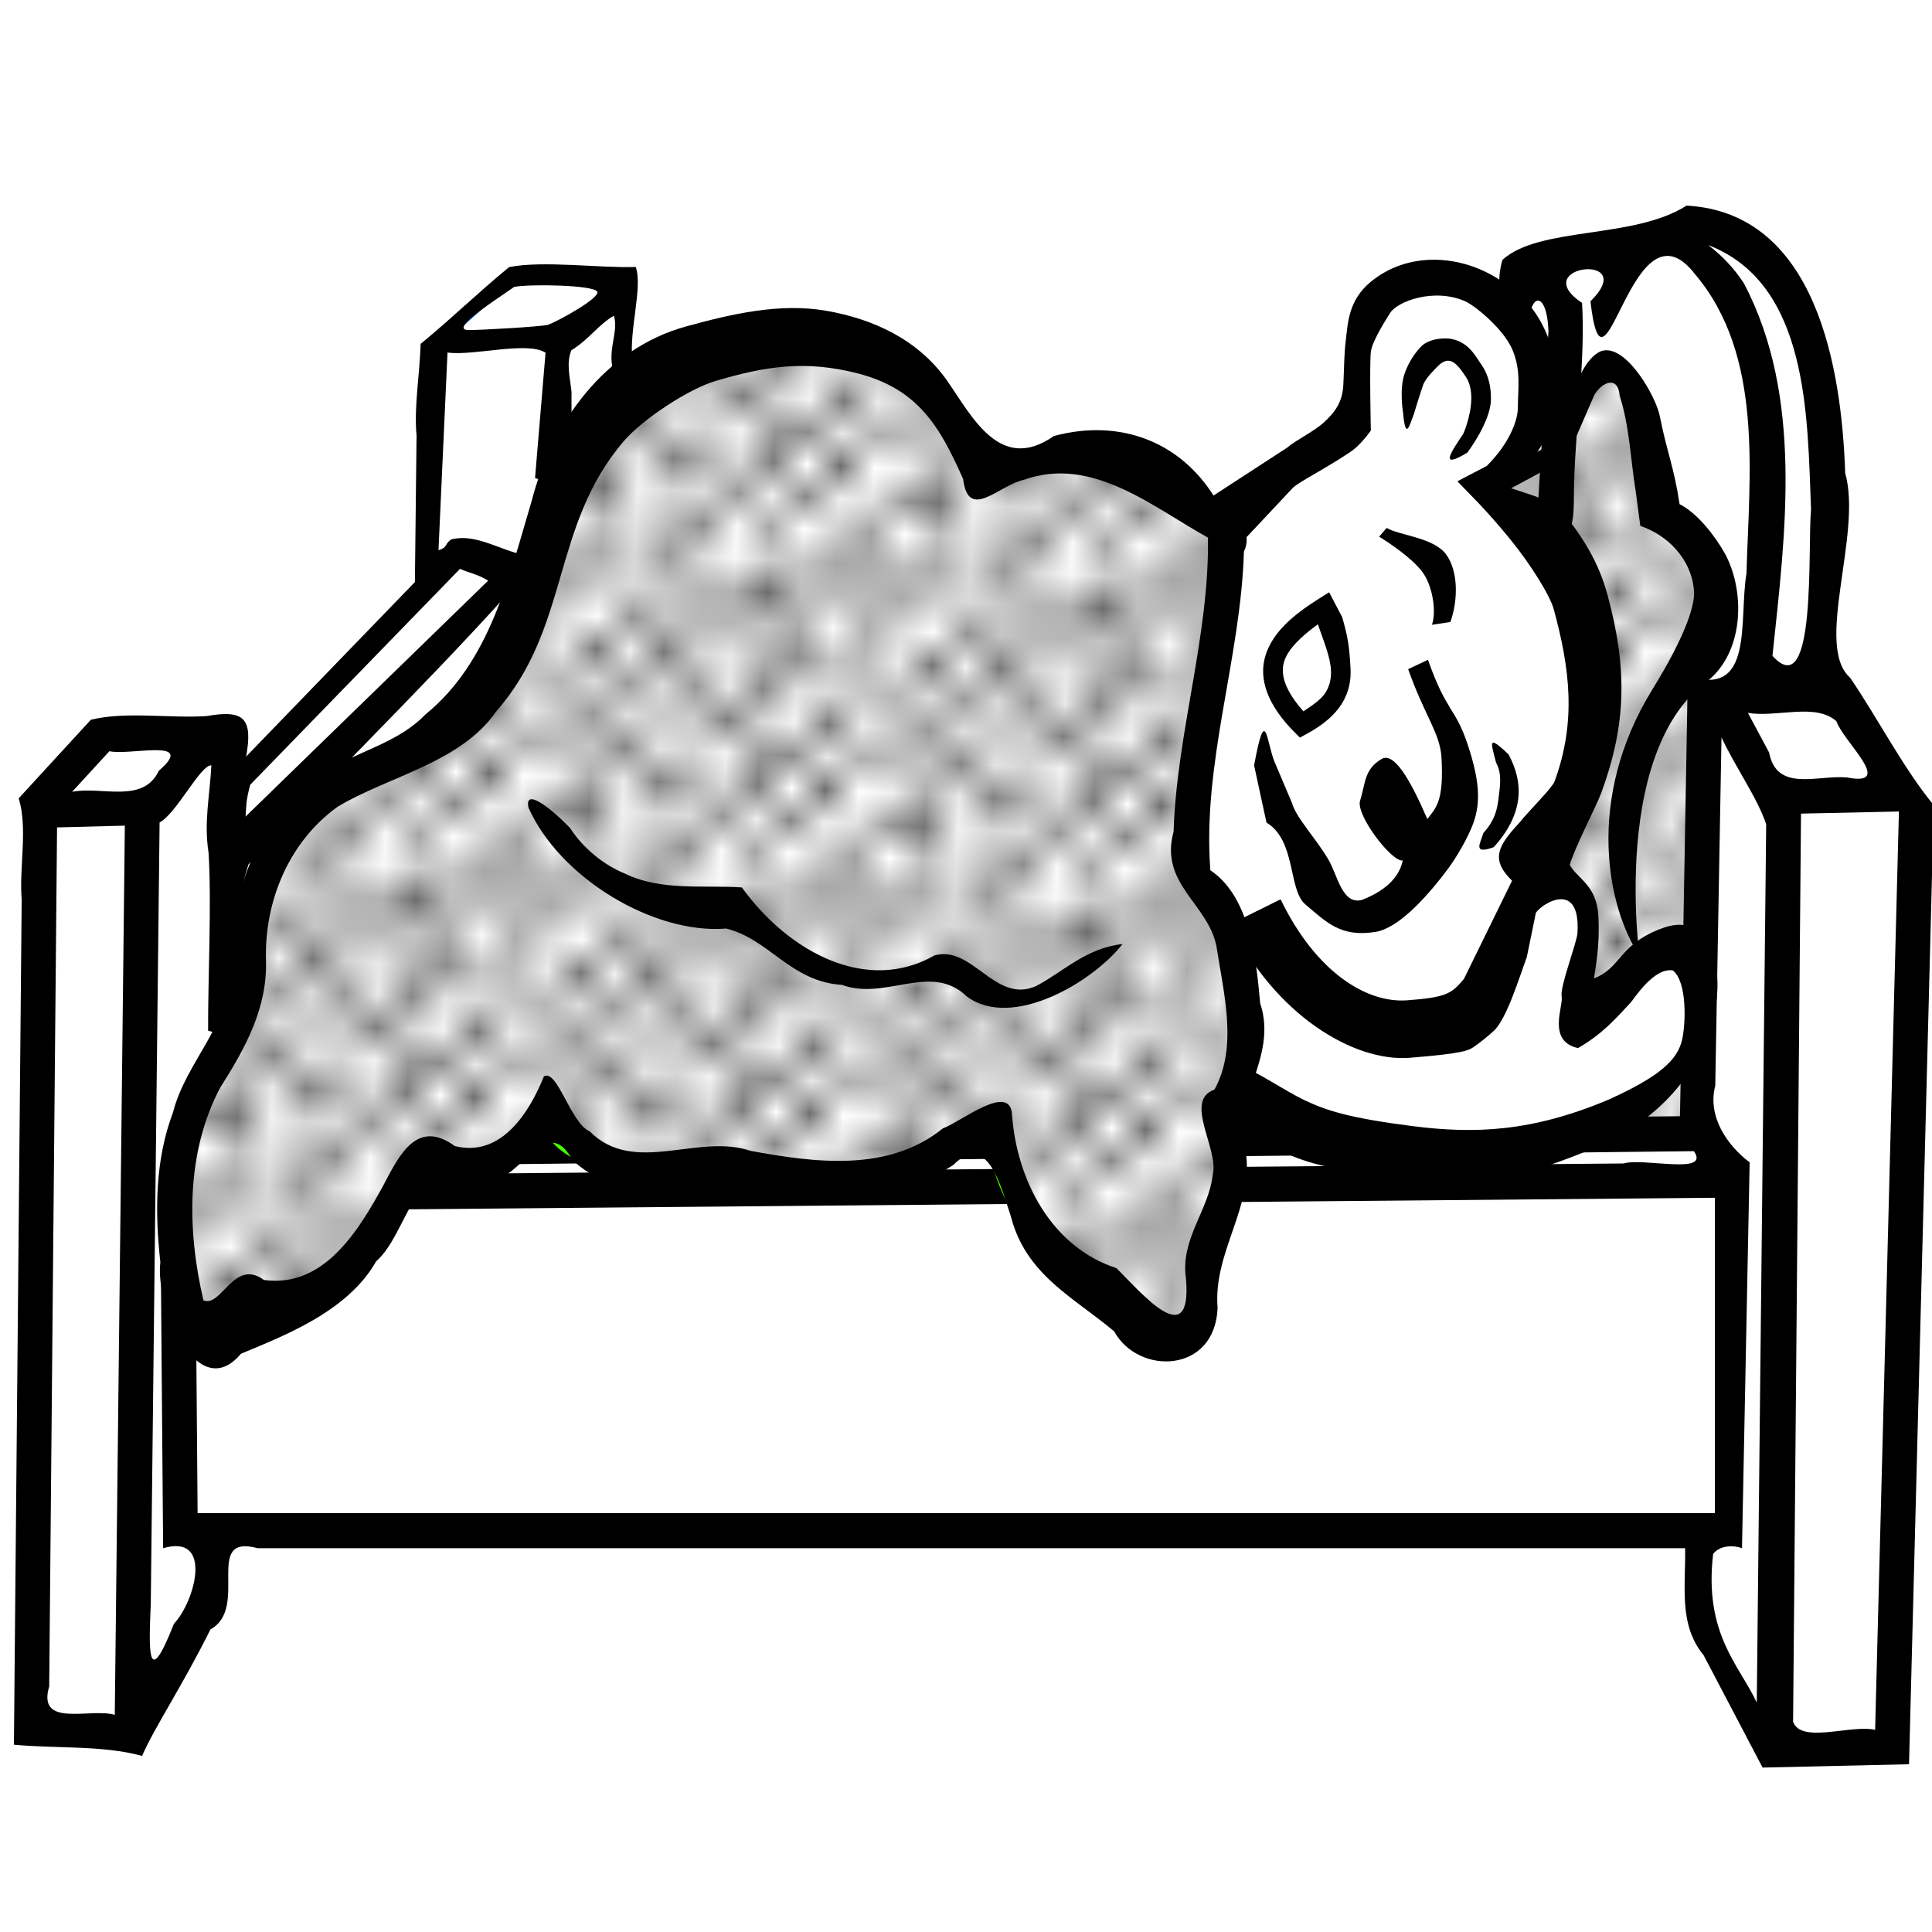 <?xml version="1.0" encoding="UTF-8" standalone="no"?>
<!-- Created with Inkscape (http://www.inkscape.org/) -->

<svg
   xmlns:dc="http://purl.org/dc/elements/1.1/"
   xmlns:cc="http://creativecommons.org/ns#"
   xmlns:rdf="http://www.w3.org/1999/02/22-rdf-syntax-ns#"
   xmlns:svg="http://www.w3.org/2000/svg"
   xmlns="http://www.w3.org/2000/svg"
   xmlns:xlink="http://www.w3.org/1999/xlink"
   xmlns:sodipodi="http://sodipodi.sourceforge.net/DTD/sodipodi-0.dtd"
   xmlns:inkscape="http://www.inkscape.org/namespaces/inkscape"
   width="30mm"
   height="30mm"
   viewBox="0 0 106.299 106.299"
   id="svg2"
   version="1.1"
   inkscape:version="0.91 r13725"
   sodipodi:docname="Winterschlaf-lineart.svg">
  <title
     id="title4140">sleeping bear -lineart</title>
  <defs
     id="defs4">
    <pattern
       inkscape:collect="always"
       xlink:href="#Polkadots-large"
       id="pattern5950"
       patternTransform="matrix(1.491,0,0,1.599,-39.997,-41.721)" />
    <pattern
       inkscape:collect="always"
       xlink:href="#Polkadots-large"
       id="pattern5813"
       patternTransform="matrix(1.847,0.09,-0.085,1.781,-17.048,-64.024)" />
    <pattern
       inkscape:stockid="Polka dots, large"
       id="Polkadots-large"
       patternTransform="translate(0,0) scale(10,10)"
       height="10"
       width="10"
       patternUnits="userSpaceOnUse"
       inkscape:collect="always">
      <circle
         id="circle5503"
         r="0.45"
         cy="0.810"
         cx="2.567"
         style="fill:black;stroke:none" />
      <circle
         id="circle5505"
         r="0.45"
         cy="2.33"
         cx="3.048"
         style="fill:black;stroke:none" />
      <circle
         id="circle5507"
         r="0.45"
         cy="2.415"
         cx="4.418"
         style="fill:black;stroke:none" />
      <circle
         id="circle5509"
         r="0.45"
         cy="3.029"
         cx="1.844"
         style="fill:black;stroke:none" />
      <circle
         id="circle5511"
         r="0.45"
         cy="1.363"
         cx="6.08"
         style="fill:black;stroke:none" />
      <circle
         id="circle5513"
         r="0.45"
         cy="4.413"
         cx="5.819"
         style="fill:black;stroke:none" />
      <circle
         id="circle5515"
         r="0.45"
         cy="4.048"
         cx="4.305"
         style="fill:black;stroke:none" />
      <circle
         id="circle5517"
         r="0.45"
         cy="3.045"
         cx="5.541"
         style="fill:black;stroke:none" />
      <circle
         id="circle5519"
         r="0.45"
         cy="5.527"
         cx="4.785"
         style="fill:black;stroke:none" />
      <circle
         id="circle5521"
         r="0.45"
         cy="5.184"
         cx="2.667"
         style="fill:black;stroke:none" />
      <circle
         id="circle5523"
         r="0.45"
         cy="1.448"
         cx="7.965"
         style="fill:black;stroke:none" />
      <circle
         id="circle5525"
         r="0.45"
         cy="5.049"
         cx="7.047"
         style="fill:black;stroke:none" />
      <circle
         id="circle5527"
         r="0.45"
         cy="0.895"
         cx="4.340"
         style="fill:black;stroke:none" />
      <circle
         id="circle5529"
         r="0.45"
         cy="0.340"
         cx="7.125"
         style="fill:black;stroke:none" />
      <circle
         id="circle5531"
         r="0.45"
         cy="1.049"
         cx="9.553"
         style="fill:black;stroke:none" />
      <circle
         id="circle5533"
         r="0.45"
         cy="2.689"
         cx="7.006"
         style="fill:black;stroke:none" />
      <circle
         id="circle5535"
         r="0.45"
         cy="2.689"
         cx="8.909"
         style="fill:black;stroke:none" />
      <circle
         id="circle5537"
         r="0.45"
         cy="4.407"
         cx="9.315"
         style="fill:black;stroke:none" />
      <circle
         id="circle5539"
         r="0.45"
         cy="3.870"
         cx="7.820"
         style="fill:black;stroke:none" />
      <circle
         id="circle5541"
         r="0.45"
         cy="5.948"
         cx="8.270"
         style="fill:black;stroke:none" />
      <circle
         id="circle5543"
         r="0.45"
         cy="7.428"
         cx="7.973"
         style="fill:black;stroke:none" />
      <circle
         id="circle5545"
         r="0.45"
         cy="8.072"
         cx="9.342"
         style="fill:black;stroke:none" />
      <circle
         id="circle5547"
         r="0.45"
         cy="9.315"
         cx="8.206"
         style="fill:black;stroke:none" />
      <circle
         id="circle5549"
         r="0.45"
         cy="9.475"
         cx="9.682"
         style="fill:black;stroke:none" />
      <circle
         id="circle5551"
         r="0.45"
         cy="6.186"
         cx="9.688"
         style="fill:black;stroke:none" />
      <circle
         id="circle5553"
         r="0.45"
         cy="6.296"
         cx="3.379"
         style="fill:black;stroke:none" />
      <circle
         id="circle5555"
         r="0.45"
         cy="8.204"
         cx="2.871"
         style="fill:black;stroke:none" />
      <circle
         id="circle5557"
         r="0.45"
         cy="8.719"
         cx="4.59"
         style="fill:black;stroke:none" />
      <circle
         id="circle5559"
         r="0.45"
         cy="9.671"
         cx="3.181"
         style="fill:black;stroke:none" />
      <circle
         id="circle5561"
         r="0.45"
         cy="7.315"
         cx="5.734"
         style="fill:black;stroke:none" />
      <circle
         id="circle5563"
         r="0.45"
         cy="6.513"
         cx="6.707"
         style="fill:black;stroke:none" />
      <circle
         id="circle5565"
         r="0.45"
         cy="9.670"
         cx="5.730"
         style="fill:black;stroke:none" />
      <circle
         id="circle5567"
         r="0.45"
         cy="8.373"
         cx="6.535"
         style="fill:black;stroke:none" />
      <circle
         id="circle5569"
         r="0.45"
         cy="7.154"
         cx="4.37"
         style="fill:black;stroke:none" />
      <circle
         id="circle5571"
         r="0.45"
         cy="7.25"
         cx="0.622"
         style="fill:black;stroke:none" />
      <circle
         id="circle5573"
         r="0.45"
         cy="5.679"
         cx="0.831"
         style="fill:black;stroke:none" />
      <circle
         id="circle5575"
         r="0.45"
         cy="8.519"
         cx="1.257"
         style="fill:black;stroke:none" />
      <circle
         id="circle5577"
         r="0.45"
         cy="6.877"
         cx="1.989"
         style="fill:black;stroke:none" />
      <circle
         id="circle5579"
         r="0.45"
         cy="3.181"
         cx="0.374"
         style="fill:black;stroke:none" />
      <circle
         id="circle5581"
         r="0.45"
         cy="1.664"
         cx="1.166"
         style="fill:black;stroke:none" />
      <circle
         id="circle5583"
         r="0.45"
         cy="0.093"
         cx="1.151"
         style="fill:black;stroke:none" />
      <circle
         id="circle5585"
         r="0.45"
         cy="10.093"
         cx="1.151"
         style="fill:black;stroke:none" />
      <circle
         id="circle5587"
         r="0.45"
         cy="4.451"
         cx="1.302"
         style="fill:black;stroke:none" />
      <circle
         id="circle5589"
         r="0.45"
         cy="3.763"
         cx="3.047"
         style="fill:black;stroke:none" />
    </pattern>
  </defs>
  <sodipodi:namedview
     id="base"
     pagecolor="#ffffff"
     bordercolor="#666666"
     borderopacity="1.0"
     inkscape:pageopacity="0.0"
     inkscape:pageshadow="2"
     inkscape:zoom="3.6203867"
     inkscape:cx="88.365023"
     inkscape:cy="50.94433"
     inkscape:document-units="mm"
     inkscape:current-layer="layer2"
     showgrid="false"
     showborder="true"
     inkscape:window-width="1469"
     inkscape:window-height="1058"
     inkscape:window-x="981"
     inkscape:window-y="217"
     inkscape:window-maximized="0"
     borderlayer="true"
     showguides="false"
     inkscape:snap-global="false" />
  <g
     inkscape:groupmode="layer"
     id="layer2"
     inkscape:label="Ebene 2">
    <path
       style="fill:#ffffff;fill-opacity:1;fill-rule:evenodd;stroke:#0077ff;stroke-width:0.291;stroke-linecap:butt;stroke-linejoin:miter;stroke-miterlimit:4;stroke-dasharray:none;stroke-opacity:1"
       d="m 5.453,40.213 6.706,-0.151 0.298,3.315 11.325,-11.152 0,-12.96 5.067,-4.521 5.663,0.301 -0.298,7.083 c 14.385,-8.658 15.322,-1.59 18.18,1.055 l 2.086,3.014 c 4.765,-2.525 9.091,-2.235 12.666,2.863 l 7.6,-5.275 0.149,-6.028 c 0.761,-2.295 2.343,-2.516 3.874,-2.863 l 4.172,2.261 1.639,-2.562 8.941,-2.411 c 2.886,0.235 4.614,1.876 5.514,4.521 2.091,5.198 1.888,8.54 2.086,12.207 l -0.894,8.741 4.918,6.329 -0.447,29.236 -0.298,23.509 -7.153,-0.754 -4.023,-7.083 0.149,-4.521 -81.959,0 -0.149,4.22 -3.874,7.083 -5.961,-0.603 1.043,-50.937 z"
       id="path4292"
       inkscape:connector-curvature="0"
       sodipodi:nodetypes="cccccccccccccccccccccccccccccccc" />
    <path
       style="fill:#ffffff;fill-opacity:1;fill-rule:evenodd;stroke:#ff00ff;stroke-width:0.291;stroke-linecap:butt;stroke-linejoin:miter;stroke-miterlimit:4;stroke-dasharray:none;stroke-opacity:1"
       d="m 82.197,26.65 5.812,-6.782 c 2.149,1.218 3.115,4.109 3.278,8.138 2.805,1.708 3.8,3.416 3.427,5.124 -0.59,2.421 -2.615,6.02 -0.596,6.179 l -0.596,23.057 -9.388,0.452 -5.663,-10.248 c 3.698,3.073 4.149,-2.608 5.663,-5.425 3.196,-3.539 4.599,-8.067 3.427,-14.015 z"
       id="path4296"
       inkscape:connector-curvature="0"
       sodipodi:nodetypes="ccccccccccc" />
    <path
       style="fill:url(#pattern5950);fill-opacity:1;fill-rule:evenodd;stroke:#ff00ff;stroke-width:0.291;stroke-linecap:butt;stroke-linejoin:miter;stroke-miterlimit:4;stroke-dasharray:none;stroke-opacity:1"
       d="m 82.11,26.883 5.812,-6.782 c 2.149,1.218 3.115,4.109 3.278,8.138 2.805,1.708 3.8,3.416 3.427,5.124 -0.59,2.421 -2.615,6.02 -0.596,6.179 L 93.436,62.599 84.048,63.051 78.385,52.804 c 3.698,3.073 4.149,-2.608 5.663,-5.425 3.196,-3.539 4.599,-8.067 3.427,-14.015 z"
       id="path4296-1"
       inkscape:connector-curvature="0"
       sodipodi:nodetypes="ccccccccccc" />
    <path
       style="color:#000000;font-style:normal;font-variant:normal;font-weight:normal;font-stretch:normal;font-size:medium;line-height:normal;font-family:sans-serif;text-indent:0;text-align:start;text-decoration:none;text-decoration-line:none;text-decoration-style:solid;text-decoration-color:#000000;letter-spacing:normal;word-spacing:normal;text-transform:none;direction:ltr;block-progression:tb;writing-mode:lr-tb;baseline-shift:baseline;text-anchor:start;white-space:normal;clip-rule:nonzero;display:inline;overflow:visible;visibility:visible;opacity:1;isolation:auto;mix-blend-mode:normal;color-interpolation:sRGB;color-interpolation-filters:linearRGB;solid-color:#000000;solid-opacity:1;fill:#000000;fill-opacity:1;fill-rule:evenodd;stroke:none;stroke-width:1.772;stroke-linecap:butt;stroke-linejoin:miter;stroke-miterlimit:4;stroke-dasharray:none;stroke-dashoffset:0;stroke-opacity:1;color-rendering:auto;image-rendering:auto;shape-rendering:auto;text-rendering:auto;enable-background:accumulate"
       d="m 92.795,11.313 c -2.933,1.868 -8.101,1.128 -10.133,2.988 -0.515,1.785 0.157,3.161 1.53,4.296 -0.308,-2.392 0.915,-2.934 1.004,-0.362 l -0.676,11.218 c 2.367,0.944 2.026,-1.206 2.089,-2.894 0.087,-3.282 0.624,-6.684 0.436,-9.893 -3.089,-2.062 3.232,-2.82 0.462,-0.087 0.767,6.625 2.252,-6.024 5.752,-1.495 3.787,4.469 2.986,10.995 2.832,16.474 -0.434,2.565 0.443,6.876 -3.227,5.623 L 92.433,61.414 11.141,62.309 c -0.849,1.286 -2.811,2.057 -2.32,3.786 L 8.975,85.184 C 11.75,84.36 10.728,88.125 9.571,89.337 8.058,93.188 8.2,90.632 8.296,88.225 L 8.781,45.251 c 0.924,-0.481 2.247,-3.174 2.847,-3.142 -0.074,1.638 -0.422,3.091 -0.152,4.813 0.173,2.831 -0.037,6.948 -0.027,9.783 2.412,0.819 1.436,-3.228 1.413,-4.918 0.153,-1.59 0.343,-2.764 0.81,-4.225 5.354,-5.645 11.639,-11.76 16.063,-16.935 -1.76,0.051 -3.279,-1.357 -4.902,-0.949 -0.398,0.259 -0.168,0.43 -0.707,0.595 L 24.622,19.399 c 1.486,0.189 4.386,-0.64 5.394,0.007 l -0.578,6.896 c 2.376,0.923 1.963,-3.034 2.009,-4.724 -0.097,-0.889 -0.294,-1.593 -0.015,-2.3 1.039,-0.659 1.483,-1.41 2.343,-1.905 0.274,0.864 -0.348,1.82 -0.05,2.964 2.238,0.961 0.443,-0.084 1.064,-0.567 -0.174,-1.633 0.58,-3.971 0.189,-5.081 -1.983,0.069 -5.082,-0.366 -6.964,0.006 -1.761,1.442 -3.122,2.792 -4.87,4.224 -0.058,1.776 -0.373,3.48 -0.225,5.043 l -0.091,8.062 -9.283,9.599 c 0.365,-2.081 -0.086,-2.594 -2.172,-2.225 -2.094,0.135 -4.421,-0.27 -6.371,0.201 -1.315,1.438 -2.692,2.92 -3.973,4.326 0.511,1.662 0.019,3.76 0.164,5.582 L 0.766,95.993 c 2.341,0.226 4.848,0.017 7.053,0.617 0.652,-1.524 2.224,-3.864 3.76,-6.961 2.177,-1.201 -0.435,-5.286 2.603,-4.466 l 78.533,0 c 0.044,2.036 -0.381,4.19 1.017,5.885 l 3.246,6.184 8.057,-0.183 c 0.454,-17.574 0.91,-35.256 1.364,-52.763 -1.693,-2.057 -3.043,-4.726 -4.605,-7.018 -1.991,-1.755 0.684,-7.896 -0.271,-11.262 C 101.328,20.264 99.941,11.706 92.795,11.313 Z m 1.184,2.17 c 5.565,2.13 5.462,9.507 5.664,14.547 -0.199,2.024 0.329,10.778 -2.122,8.052 0.716,-6.772 1.708,-14.261 -1.574,-20.502 -0.531,-0.806 -1.196,-1.524 -1.968,-2.098 z M 28.297,15.782 c 0.903,-0.163 4.333,-0.101 4.561,0.259 0.207,0.327 -2.136,1.629 -2.712,1.83 -0.277,0.097 -3.923,0.309 -4.417,0.287 -0.932,-0.062 1.282,-1.487 2.568,-2.376 z m -2.988,15.517 c 0.597,0.259 0.983,0.296 1.549,0.649 l -13.346,12.98 c 0.042,-0.511 0.004,-0.844 0.257,-1.753 z m 70.86,7.922 c 1.559,0.274 3.723,-0.57 4.871,0.462 0.386,1.135 3.262,3.616 0.58,3.093 -1.605,-0.151 -3.864,0.836 -4.284,-1.374 z m -1.452,1.349 c 0.745,1.604 1.988,3.351 2.459,4.783 L 96.658,93.679 C 95.722,91.647 93.736,89.906 94.258,85.496 94.614,85.039 95.323,84.992 95.845,85.182 L 96.266,63.952 C 95.054,63.044 93.926,61.444 94.374,59.738 Z M 6.02,41.331 c 1.112,0.258 4.846,-0.765 2.721,1.074 -0.871,1.846 -3.152,0.836 -4.774,1.161 z m 98.459,3.318 -1.309,50.527 c -1.354,-0.303 -4.061,0.783 -4.514,-0.444 L 99.092,44.765 Z M 6.869,45.426 6.315,94.352 C 4.987,93.95 2.025,95.102 2.707,92.789 L 3.139,45.524 Z M 93.198,63.338 c 0.936,1.339 -2.787,0.345 -3.867,0.676 l -77.777,0.686 c 1.204,-1.052 3.232,-0.223 4.769,-0.517 z m 1.157,2.564 0,17.348 -83.483,0 -0.133,-16.611 z"
       id="path4173"
       inkscape:connector-curvature="0"
       sodipodi:nodetypes="cccccccccccccccccccccccccccccccccccccccccccccccccccccccccccccccccccccccccccccccccccccccccccccccccccccccccccc" />
    <path
       style="fill:#ffffff;fill-rule:evenodd;stroke:#ffd42a;stroke-width:0.291;stroke-linecap:butt;stroke-linejoin:miter;stroke-miterlimit:4;stroke-dasharray:none;stroke-opacity:1"
       d="m 67.444,28.76 7.004,-5.275 0.447,-6.48 c 1.004,-0.884 1.762,-1.851 5.067,-1.959 1.732,1.175 3.642,1.81 4.62,5.275 -0.315,1.783 0.529,3.044 -3.129,6.329 l 6.259,7.836 c 1.374,7.07 -1.594,9.2 -3.129,12.96 l 2.384,1.658 c 0.645,1.809 0.231,4.332 -0.298,6.932 l 4.918,-3.617 c 1.08,-1.153 1.847,0.225 2.533,2.261 -0.678,1.976 -1.11,4.202 -2.533,5.425 -3.513,2.058 -6.954,4.287 -11.623,3.617 C 74.853,64.713 71.301,62.553 67.742,60.407 L 68.487,55.886 66.997,50.31 65.507,47.145 Z"
       id="path4298"
       inkscape:connector-curvature="0"
       sodipodi:nodetypes="ccccccccccccccccccc" />
    <path
       style="color:#000000;font-style:normal;font-variant:normal;font-weight:normal;font-stretch:normal;font-size:medium;line-height:normal;font-family:sans-serif;text-indent:0;text-align:start;text-decoration:none;text-decoration-line:none;text-decoration-style:solid;text-decoration-color:#000000;letter-spacing:normal;word-spacing:normal;text-transform:none;direction:ltr;block-progression:tb;writing-mode:lr-tb;baseline-shift:baseline;text-anchor:start;white-space:normal;clip-rule:nonzero;display:inline;overflow:visible;visibility:visible;opacity:1;isolation:auto;mix-blend-mode:normal;color-interpolation:sRGB;color-interpolation-filters:linearRGB;solid-color:#000000;solid-opacity:1;fill:#000000;fill-opacity:1;fill-rule:evenodd;stroke:none;stroke-width:2.835;stroke-linecap:butt;stroke-linejoin:miter;stroke-miterlimit:4;stroke-dasharray:none;stroke-dashoffset:0;stroke-opacity:1;color-rendering:auto;image-rendering:auto;shape-rendering:auto;text-rendering:auto;enable-background:accumulate"
       d="m 78.814,14.291 c -1.195,0.015 -2.387,0.386 -3.393,1.213 -1.217,1 -1.258,2.229 -1.374,3.205 -0.103,0.868 -0.088,1.538 -0.137,2.479 -0.049,0.941 -0.463,1.497 -1.06,2.044 -0.572,0.523 -1.522,0.962 -2.034,1.4 l -4.322,2.811 1.602,2.634 3.052,-3.252 c 0.356,-0.318 1.527,-0.911 2.754,-1.701 0.499,-0.321 0.848,-0.51 1.522,-1.434 0,0 -0.081,-3.641 0.002,-4.346 0.073,-0.616 0.997,-2.018 1.033,-2.082 0.37,-0.678 2.459,-1.451 4.171,-0.678 0.535,0.242 2.143,1.543 2.613,2.726 0.442,1.112 0.278,2.025 0.268,3.156 -0.006,0.67 -0.467,1.935 -1.709,3.171 l -1.616,0.844 1.071,1.104 c 0,0 0.931,0.957 1.947,2.225 1.016,1.268 2.073,2.931 2.289,3.728 0.869,3.211 1.258,6.136 0.04,9.454 -0.133,0.364 -1.374,1.574 -1.97,2.312 -1.163,1.255 -1.558,1.999 -0.369,3.152 l -2.647,5.403 c -0.678,0.806 -0.945,1.018 -3.138,1.179 -2.193,0.161 -4.994,-1.515 -6.95,-5.558 l -2.746,1.36 c 2.413,4.989 6.777,7.606 9.852,7.359 3.075,-0.247 3.257,-0.412 3.581,-0.639 0.323,-0.228 0.675,-0.507 1.035,-0.835 0.719,-0.656 1.405,-2.937 1.823,-4.06 l 0.48,-2.342 c -0.108,-0.292 2.511,-2.249 2.308,1.014 -0.034,0.544 -0.972,2.941 -0.868,3.485 0.104,0.543 -0.822,2.461 0.898,2.843 1.332,-0.766 2.034,-1.576 2.9,-2.506 0.183,-0.196 1.272,-1.95 2.324,-1.763 0.796,0.648 0.702,2.955 0.502,3.817 -0.253,1.092 -1.191,1.998 -4.034,3.284 -4.228,1.788 -7.393,1.896 -10.798,1.462 -3.405,-0.434 -4.723,-0.842 -5.943,-1.428 -1.22,-0.586 -2.369,-1.456 -4.038,-2.155 l -1.17,2.858 c 1.258,0.527 2.344,1.346 3.895,2.091 1.482,0.712 3.405,1.224 5.972,1.168 4.483,1.003 7.212,0.395 11.574,-1.451 l 0.017,-0.009 0.015,-0.006 c 3.643,-1.643 5.573,-4.429 6.206,-6.933 0.317,-1.252 0.34,-2.432 0.048,-3.474 -0.291,-1.042 -1.059,-2.174 -2.78,-1.569 -1.721,0.606 -2.209,1.507 -2.773,2.084 -0.316,0.324 -0.641,0.546 -1.039,0.699 0.09,-0.693 0.333,-1.699 0.244,-3.416 -0.089,-1.717 -1.133,-2.047 -1.576,-2.83 0.228,-0.859 1.466,-3.233 1.737,-3.97 1.383,-3.769 1.443,-6.815 0.339,-10.895 -0.49,-1.811 -1.375,-3.195 -2.493,-4.591 -0.655,-0.818 -3.118,-1.184 -3.522,-1.624 1.693,-0.303 2.732,-2.485 3.003,-3.365 0.604,-1.965 0.313,-3.15 -0.247,-4.559 -0.56,-1.409 -1.341,-2.409 -2.961,-3.365 -1.017,-0.6 -2.213,-0.942 -3.408,-0.927 z m 0.687,4.329 c -0.385,0.002 -0.971,0.092 -1.321,0.456 -0.467,0.486 -0.753,1.056 -0.902,1.49 -0.298,0.867 -0.082,2.131 -0.082,2.131 0.146,1.653 0.375,0.617 0.588,0.115 0,0 0.252,-0.862 0.514,-1.624 0.131,-0.381 0.633,-0.854 0.813,-1.04 0.663,-0.683 1.088,-0.083 1.534,0.575 0.231,0.341 0.317,0.782 0.306,1.253 -0.022,0.941 -0.436,1.884 -0.436,1.884 -0.631,0.952 -1.4,2.022 0.217,1.044 0,0 1.269,-1.664 1.298,-2.901 0.015,-0.618 -0.093,-1.305 -0.495,-1.899 -0.403,-0.594 -0.753,-1.289 -1.73,-1.466 -0.068,-0.012 -0.175,-0.02 -0.303,-0.019 z m -3.207,10.426 -0.413,0.482 c 0.56,0.343 1.78,1.16 2.362,1.918 0.582,0.758 0.801,2.212 0.542,2.93 l 1.014,-0.153 c 0.433,-1.199 0.445,-2.836 -0.255,-3.747 -0.7,-0.911 -2.581,-1.021 -3.25,-1.43 z m -3.165,3.542 -0.607,0.381 c -1.364,0.863 -2.496,1.815 -2.893,3.09 -0.397,1.276 0.096,2.731 1.61,4.241 l 0.282,0.281 0.348,-0.188 c 0.931,-0.499 1.568,-1.054 1.958,-1.675 0.39,-0.621 0.514,-1.296 0.48,-1.933 -0.067,-1.275 -0.156,-1.771 -0.459,-2.828 l -0.719,-1.37 z m -0.62,1.76 c 0.306,0.888 0.681,1.781 0.719,2.496 0.025,0.466 -0.052,0.872 -0.314,1.289 -0.203,0.323 -0.682,0.665 -1.199,1.004 -1.001,-1.134 -1.288,-2.012 -1.058,-2.749 0.211,-0.677 0.927,-1.367 1.852,-2.04 z m 6.061,1.954 -1.092,0.514 c 0.923,2.613 1.758,3.513 1.833,4.874 0.132,2.364 -0.275,2.724 -0.778,3.374 -0.972,-2.238 -1.847,-3.709 -2.529,-3.299 -0.961,0.577 -0.867,1.34 -1.172,2.283 -0.255,0.786 1.762,3.411 2.346,3.293 -0.249,1.267 -1.542,1.9 -2.228,2.167 -1.101,0.317 -1.361,-1.371 -1.861,-2.214 -0.73,-1.232 -1.771,-2.287 -2.01,-3.129 l -0.946,-2.231 c -0.454,-1.072 -0.489,-3.324 -1.132,0.179 l 0.681,3.144 c 1.63,0.977 1.192,3.681 2.126,4.493 1.169,0.979 1.941,1.84 3.888,1.52 1.16,-0.191 2.639,-1.677 3.989,-3.491 0.448,-0.602 1.084,-1.688 1.372,-2.474 0.434,-1.187 0.334,-2.416 -0.306,-4.343 -0.678,-2.045 -1.158,-1.752 -2.183,-4.657 z m 3.606,4.563 c -0.191,-0.017 -0.017,0.463 0.137,1.093 0.335,0.612 0.222,1.267 0.148,1.875 -0.075,0.608 -0.156,1.238 -0.849,2.003 -0.144,0.542 -0.628,1.206 0.573,0.776 0.801,-0.884 1.239,-1.769 1.347,-2.645 0.107,-0.876 -0.123,-1.709 -0.535,-2.464 -0.46,-0.441 -0.705,-0.629 -0.82,-0.639 z"
       id="path4246"
       inkscape:connector-curvature="0" />
    <path
       style="fill:#ffffff;fill-rule:evenodd;stroke:#46ff00;stroke-width:0.291;stroke-linecap:butt;stroke-linejoin:miter;stroke-miterlimit:4;stroke-dasharray:none;stroke-opacity:1"
       d="m 42.26,18.663 c -5.054,0.586 -8.997,2.436 -10.878,6.631 l -4.023,12.056 c -2.398,3.357 -5.625,4.616 -8.792,6.028 -1.964,0.753 -3.883,1.888 -5.067,9.343 0.338,1.818 -1.416,5.752 -3.427,9.946 0.179,3.492 -1.386,9.384 1.49,11.152 l 2.235,-1.507 c 1.954,0.769 3.91,-1.192 6.259,-3.617 l 2.384,-4.069 4.321,-0.603 c 2.245,-0.764 2.526,-2.024 3.278,-3.165 0.332,1.637 1.556,2.733 3.874,3.165 l 8.792,0.754 8.345,-0.452 3.725,-2.411 c 0.328,3.999 2.682,6.631 5.365,9.042 1.023,2.091 2.646,1.754 4.023,2.411 1.983,-0.225 2.025,-1.386 2.086,-3.165 0.269,-2.816 2.458,-4.337 0.596,-8.59 1.683,-2.382 1.934,-5.054 1.639,-7.836 -0.548,-3.436 -1.966,-4.675 -3.278,-6.179 l 2.086,-18.084 c -1.596,-2.975 -3.525,-3.929 -5.514,-4.521 -3.297,-0.421 -5.302,0.466 -7.451,1.206 -3.067,-3.237 -3.196,-8.703 -12.07,-7.535 z"
       id="path4294"
       inkscape:connector-curvature="0"
       sodipodi:nodetypes="cccccccccccccccccccccccccc" />
    <path
       style="fill:url(#pattern5813);fill-opacity:1;fill-rule:evenodd;stroke:#46ff00;stroke-width:0.291;stroke-linecap:butt;stroke-linejoin:miter;stroke-miterlimit:4;stroke-dasharray:none;stroke-opacity:1"
       d="m 41.894,18.879 c -5.054,0.586 -8.997,2.436 -10.878,6.631 L 26.992,37.566 c -2.398,3.357 -5.625,4.616 -8.792,6.028 -1.964,0.753 -3.883,1.888 -5.067,9.343 0.338,1.818 -1.416,5.752 -3.427,9.946 0.179,3.492 -1.386,9.384 1.49,11.152 l 2.235,-1.507 c 1.954,0.769 3.91,-1.192 6.259,-3.617 l 2.384,-4.069 4.321,-0.603 c 2.245,-0.764 2.526,-2.024 3.278,-3.165 0.332,1.637 1.556,2.733 3.874,3.165 l 8.792,0.753 8.345,-0.452 3.725,-2.411 c 0.328,3.999 2.682,6.631 5.365,9.042 1.023,2.091 2.646,1.754 4.023,2.411 1.983,-0.225 2.025,-1.386 2.086,-3.165 0.269,-2.816 2.458,-4.337 0.596,-8.59 1.683,-2.382 1.934,-5.054 1.639,-7.836 -0.548,-3.436 -1.966,-4.675 -3.278,-6.179 l 2.086,-18.084 c -1.596,-2.975 -3.525,-3.929 -5.514,-4.521 -3.297,-0.421 -5.302,0.466 -7.451,1.206 -3.067,-3.237 -3.196,-8.703 -12.07,-7.535 z"
       id="path4294-1"
       inkscape:connector-curvature="0"
       sodipodi:nodetypes="cccccccccccccccccccccccccc" />
    <path
       style="color:#000000;font-style:normal;font-variant:normal;font-weight:normal;font-stretch:normal;font-size:medium;line-height:normal;font-family:sans-serif;text-indent:0;text-align:start;text-decoration:none;text-decoration-line:none;text-decoration-style:solid;text-decoration-color:#000000;letter-spacing:normal;word-spacing:normal;text-transform:none;direction:ltr;block-progression:tb;writing-mode:lr-tb;baseline-shift:baseline;text-anchor:start;white-space:normal;clip-rule:nonzero;display:inline;overflow:visible;visibility:visible;opacity:1;isolation:auto;mix-blend-mode:normal;color-interpolation:sRGB;color-interpolation-filters:linearRGB;solid-color:#000000;solid-opacity:1;fill:#000000;fill-opacity:1;fill-rule:evenodd;stroke:none;stroke-width:1.772;stroke-linecap:butt;stroke-linejoin:miter;stroke-miterlimit:4;stroke-dasharray:none;stroke-dashoffset:0;stroke-opacity:1;color-rendering:auto;image-rendering:auto;shape-rendering:auto;text-rendering:auto;enable-background:accumulate"
       d="m 45.462,17.099 c 2.538,0.442 5.051,1.554 6.663,3.868 1.384,1.987 2.906,5.085 5.862,3.022 3.752,-1.008 7.178,0.399 9.026,3.685 -0.819,-0.308 2.289,0.873 1.428,2.673 -0.175,5.885 -2.301,11.627 -1.847,17.534 2.128,1.435 2.508,4.685 2.74,7.309 1.01,3.052 -1.66,5.365 -0.806,8.097 0.519,3.068 -1.793,5.568 -1.536,8.668 -0.134,3.635 -4.367,3.719 -5.688,1.3 -2.231,-1.883 -4.854,-3.101 -5.683,-6.318 -0.537,-1.602 -1.277,-4.732 -3.169,-2.841 -3.754,2.496 -8.42,1.702 -12.567,0.949 -2.807,0.116 -6.11,1.011 -8.394,-1.236 -1.67,-3.001 -3.086,2.297 -5.821,1.211 -2.938,-1.368 -3.224,2.849 -4.975,4.379 -1.577,2.802 -5.205,4.143 -7.44,5.086 -2.378,2.84 -4.73,-2.596 -4.433,-5.033 -0.304,-2.796 -0.3,-5.604 0.7,-8.259 0.699,-2.768 3.172,-4.827 3.116,-7.806 0.031,-3.604 1.067,-7.347 3.897,-9.748 1.83,-2.169 4.911,-2.293 6.868,-4.326 3.563,-2.898 4.588,-7.54 5.846,-11.738 1.112,-4.333 4.055,-8.395 8.501,-9.615 2.512,-0.69 5.159,-1.305 7.712,-0.861 z m -11.16,7.195 c -3.978,4.66 -2.927,10.213 -7.004,14.853 -1.95,2.826 -5.962,3.574 -8.728,5.245 -2.66,1.92 -4.01,5.145 -3.939,8.395 0.108,2.649 -1.149,4.902 -2.509,7.046 -1.902,3.586 -1.831,7.845 -0.929,11.713 0.994,0.414 1.673,-2.335 3.329,-1.122 3.325,0.462 5.25,-2.78 6.619,-5.296 0.892,-1.715 1.863,-3.542 3.887,-2.071 2.527,0.634 4.079,-1.801 4.897,-3.833 0.73,-0.447 1.475,2.586 2.518,3.022 2.453,2.459 5.934,0.088 8.842,1.072 3.525,0.649 7.574,1.204 10.595,-1.236 0.97,-0.342 3.722,-2.575 3.803,-0.736 0.265,3.589 2.164,7.263 5.738,8.425 1.313,1.28 4.172,4.746 3.833,0.59 -0.33,-2.184 1.252,-3.748 1.475,-5.747 0.337,-1.402 -1.621,-4.068 0.089,-4.664 1.307,-2.348 0.496,-5.347 0.111,-7.888 -0.459,-2.335 -3.148,-3.429 -2.359,-6.305 0.176,-5.441 1.967,-10.73 1.893,-16.175 -3.078,-1.708 -6.391,-4.528 -10.138,-3.179 -1.37,0.291 -3.049,2.305 -3.334,-0.047 -1.268,-2.858 -2.457,-4.956 -5.808,-5.813 -2.871,-0.734 -5.022,-0.403 -7.8,0.414 -1.511,0.444 -4.049,2.126 -5.083,3.337 z m 0.067,23.765 c 2.005,0.985 4.41,0.626 6.449,0.768 2.568,3.562 6.881,5.87 10.596,3.741 2.097,-0.589 3.325,2.682 5.583,1.689 1.554,-0.814 2.724,-2.081 4.764,-2.318 -1.605,2.074 -6.073,4.747 -8.57,2.884 -1.962,-1.9 -4.466,0.254 -6.868,-0.635 -2.833,-0.177 -3.976,-2.51 -6.365,-3.1 -3.985,0.332 -9.163,-2.787 -10.878,-6.646 -0.234,-1.041 1.008,-0.197 2.275,1.101 0.731,1.116 1.79,2.004 3.014,2.517 z"
       id="path4258"
       inkscape:connector-curvature="0"
       sodipodi:nodetypes="sscccccccccccccccccccccsssccccccccccccccccccccccsssccccccccccc" />
    <path
       style="color:#000000;font-style:normal;font-variant:normal;font-weight:normal;font-stretch:normal;font-size:medium;line-height:normal;font-family:sans-serif;text-indent:0;text-align:start;text-decoration:none;text-decoration-line:none;text-decoration-style:solid;text-decoration-color:#000000;letter-spacing:normal;word-spacing:normal;text-transform:none;direction:ltr;block-progression:tb;writing-mode:lr-tb;baseline-shift:baseline;text-anchor:start;white-space:normal;clip-rule:nonzero;display:inline;overflow:visible;visibility:visible;opacity:1;isolation:auto;mix-blend-mode:normal;color-interpolation:sRGB;color-interpolation-filters:linearRGB;solid-color:#000000;solid-opacity:1;fill:#000000;fill-opacity:1;fill-rule:evenodd;stroke:none;stroke-width:1px;stroke-linecap:butt;stroke-linejoin:miter;stroke-miterlimit:4;stroke-dasharray:none;stroke-dashoffset:0;stroke-opacity:1;color-rendering:auto;image-rendering:auto;shape-rendering:auto;text-rendering:auto;enable-background:accumulate"
       d="m 88.112,19.312 c -0.893,0.354 -1.402,1.799 -1.694,2.699 L 85.371,24.433 82.165,26.155 c 0.242,0.244 0.309,1.07 0.687,0.866 l 3.358,-1.804 1.509,-3.487 c 0.422,-0.71 1.307,-1.096 1.396,0.047 0.548,1.692 0.594,3.491 0.88,5.238 l 0.256,1.921 c 1.504,0.509 2.758,1.794 2.94,3.434 0.135,0.743 -0.372,2.483 -2.268,5.549 -3.758,6.077 -2.456,12.072 -0.722,14.661 0.419,2.672 -2.092,-10.42 3.506,-14.934 2.214,-1.5 2.382,-4.958 1.217,-7.158 -0.542,-0.975 -1.527,-2.259 -2.513,-2.748 -0.304,-2.04 -0.689,-2.824 -1.089,-4.847 -0.2,-1.05 -1.852,-4 -3.208,-3.582 z"
       id="path4282"
       inkscape:connector-curvature="0"
       sodipodi:nodetypes="cccccccccccscccccc" />
  </g>
</svg>
